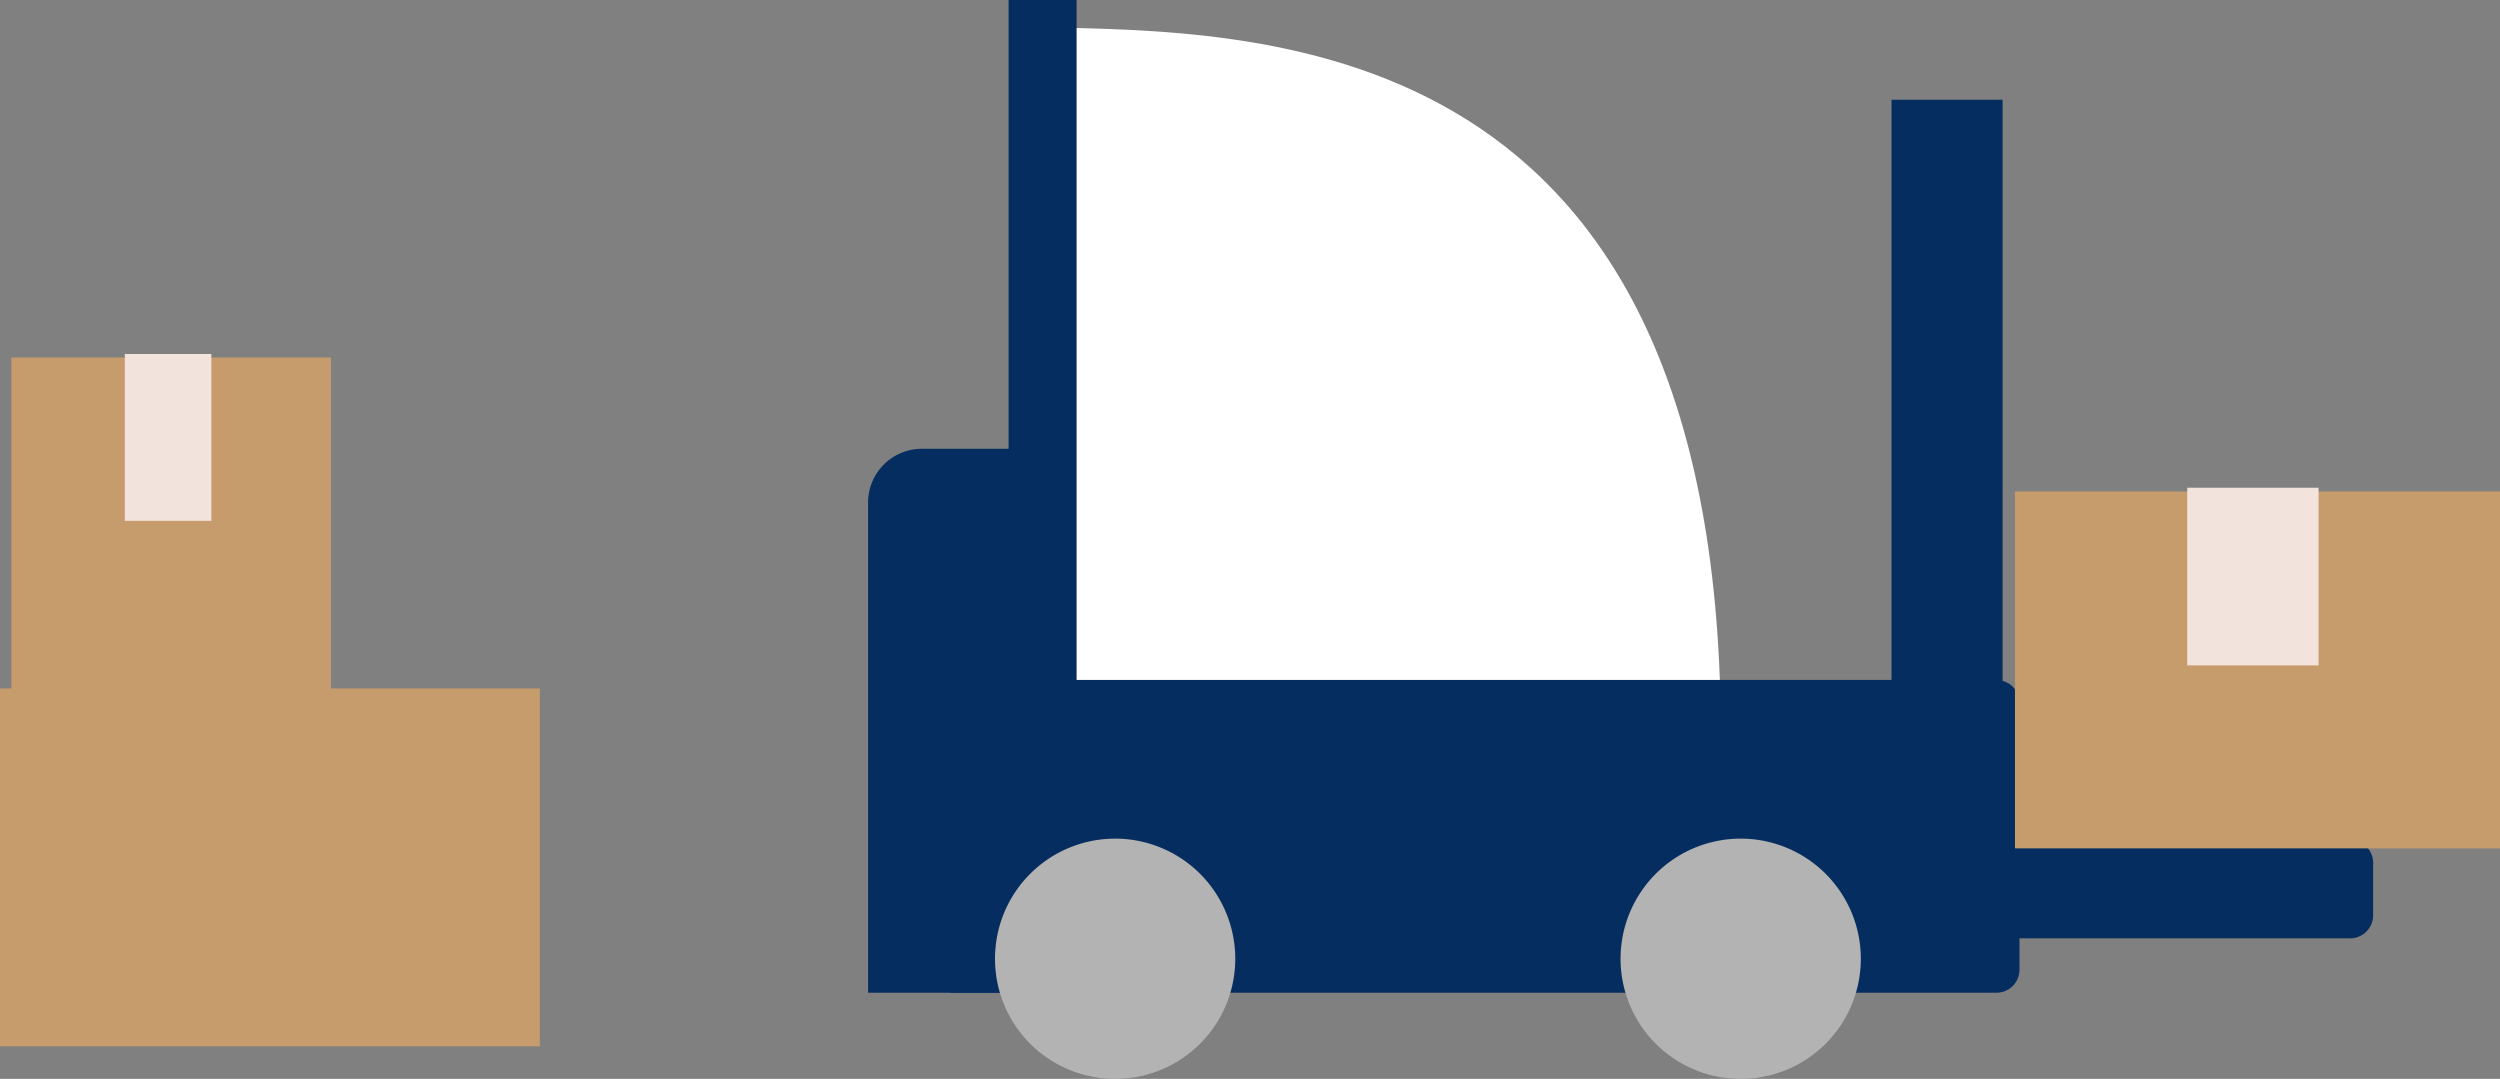 <svg xmlns="http://www.w3.org/2000/svg" width="121.43" height="52.404" viewBox="0 0 121.43 52.404">
  <rect x="0" y="0" width="121.43" height="52.404" fill="#808080" stroke="none"/>
  <g id="グループ_33107" data-name="グループ 33107" transform="translate(4078.505 -6611.653)">
    <rect id="長方形_4273" data-name="長方形 4273" width="26.22" height="17.383" transform="translate(-4078.505 6645.092)" fill="#c69c6d"/>
    <rect id="長方形_4274" data-name="長方形 4274" width="15.522" height="16.283" transform="translate(-4077.955 6629.018)" fill="#c69c6d"/>
    <rect id="長方形_4275" data-name="長方形 4275" width="4.203" height="8.104" transform="translate(-4072.442 6628.847)" fill="#f2e4dd"/>
    <path id="パス_10732" data-name="パス 10732" d="M775.806,665.974c10.789.22,32.367,0,33.248,32.367-7.487.22-33.028.44-33.028.44Z" transform="translate(-4804 5947)" fill="#fff"/>
    <path id="パス_10733" data-name="パス 10733" d="M776.687,712.873h-9.028V689.065a2.614,2.614,0,0,1,2.615-2.614h6.413Z" transform="translate(-4804 5947)" fill="#052d5f"/>
    <rect id="長方形_4294" data-name="長方形 4294" width="3.303" height="38.312" transform="translate(-4029.516 6611.653)" fill="#052d5f"/>
    <rect id="長方形_4295" data-name="長方形 4295" width="5.393" height="38.312" transform="translate(-3986.629 6616.497)" fill="#052d5f"/>
    <path id="パス_10734" data-name="パス 10734" d="M822.463,712.873h-50.84V697.68h50.84a1.123,1.123,0,0,1,1.123,1.123V711.75a1.123,1.123,0,0,1-1.123,1.123" transform="translate(-4804 5947)" fill="#052d5f"/>
    <path id="パス_10735" data-name="パス 10735" d="M839.637,710.231H788.8v-4.789h50.84a1.123,1.123,0,0,1,1.123,1.123v2.543a1.123,1.123,0,0,1-1.123,1.123" transform="translate(-4804 5947)" fill="#052d5f"/>
    <rect id="長方形_4296" data-name="長方形 4296" width="23.559" height="17.336" transform="translate(-3980.634 6635.525)" fill="#c69c6d"/>
    <rect id="長方形_4297" data-name="長方形 4297" width="6.379" height="8.628" transform="translate(-3972.266 6635.343)" fill="#f2e4dd"/>
    <path id="パス_10736" data-name="パス 10736" d="M785.494,711.222a5.835,5.835,0,1,1-5.835-5.835,5.834,5.834,0,0,1,5.835,5.835" transform="translate(-4804 5947)" fill="#b3b3b3"/>
    <path id="パス_10737" data-name="パス 10737" d="M815.879,711.222a5.835,5.835,0,1,1-5.835-5.835,5.834,5.834,0,0,1,5.835,5.835" transform="translate(-4804 5947)" fill="#b3b3b3"/>
  </g>
</svg>
